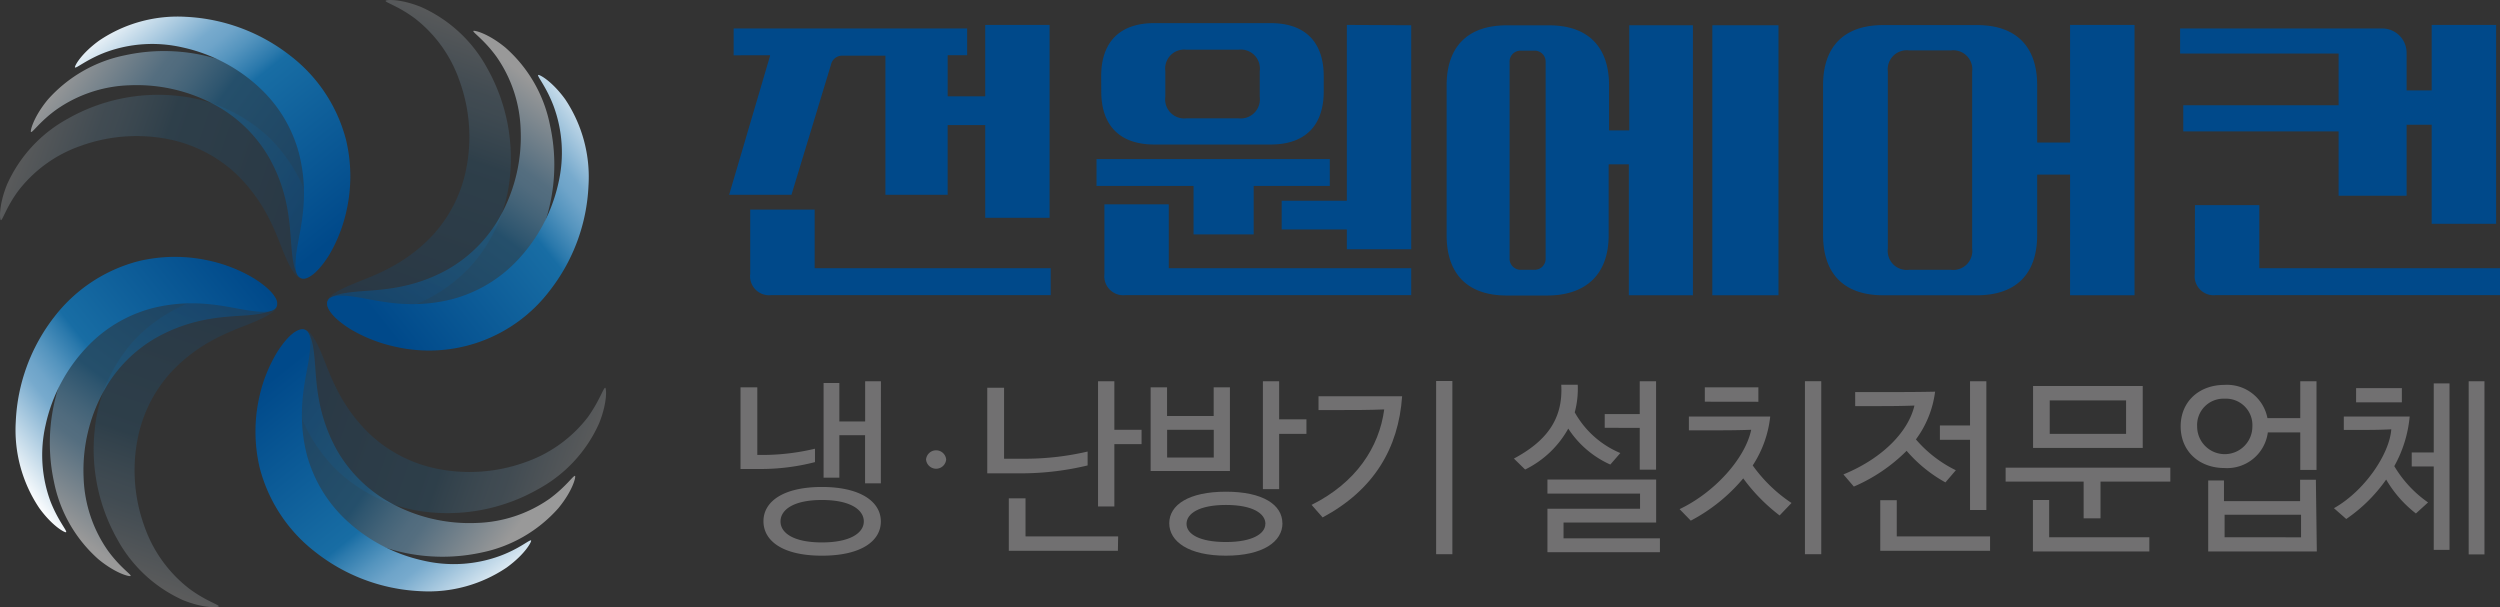 <svg xmlns="http://www.w3.org/2000/svg" xmlns:xlink="http://www.w3.org/1999/xlink" viewBox="0 0 316.91 76.97"><rect x="0" y="0" width="316.91" height="76.97" fill="#333333" stroke="none"/><defs><style>.cls-1{isolation:isolate;}.cls-2{fill:#717071;}.cls-3{fill:#00498a;}.cls-10,.cls-13,.cls-4,.cls-7{opacity:0.2;}.cls-10,.cls-11,.cls-12,.cls-13,.cls-14,.cls-15,.cls-4,.cls-5,.cls-6,.cls-7,.cls-8,.cls-9{mix-blend-mode:multiply;}.cls-4{fill:url(#linear-gradient);}.cls-11,.cls-14,.cls-5,.cls-8{opacity:0.5;}.cls-5{fill:url(#linear-gradient-2);}.cls-6{fill:url(#linear-gradient-3);}.cls-7{fill:url(#linear-gradient-4);}.cls-8{fill:url(#linear-gradient-5);}.cls-9{fill:url(#linear-gradient-6);}.cls-10{fill:url(#linear-gradient-7);}.cls-11{fill:url(#linear-gradient-8);}.cls-12{fill:url(#linear-gradient-9);}.cls-13{fill:url(#linear-gradient-10);}.cls-14{fill:url(#linear-gradient-11);}.cls-15{fill:url(#linear-gradient-12);}</style><linearGradient id="linear-gradient" x1="169.69" y1="-13.22" x2="145.66" y2="18.77" gradientTransform="matrix(-0.83, 0.56, 0.56, 0.83, 150.59, -67.36)" gradientUnits="userSpaceOnUse"><stop offset="0" stop-color="#fff"/><stop offset="0.24" stop-color="#77aacd"/><stop offset="0.28" stop-color="#6ea4c9"/><stop offset="0.34" stop-color="#5494be"/><stop offset="0.42" stop-color="#2b79ac"/><stop offset="0.45" stop-color="#186da4"/><stop offset="1" stop-color="#00498a"/></linearGradient><linearGradient id="linear-gradient-2" x1="246.44" y1="-20.67" x2="222.4" y2="11.32" gradientTransform="matrix(-0.96, 0.29, 0.29, 0.96, 251.71, -43.95)" xlink:href="#linear-gradient"/><linearGradient id="linear-gradient-3" x1="308.91" y1="-4.62" x2="284.87" y2="27.37" gradientTransform="matrix(-1, 0.03, 0.03, 1, 326.45, -5.62)" xlink:href="#linear-gradient"/><linearGradient id="linear-gradient-4" x1="685.18" y1="288.12" x2="661.15" y2="320.11" gradientTransform="matrix(-0.56, -0.83, -0.83, 0.56, 682.51, 408.76)" xlink:href="#linear-gradient"/><linearGradient id="linear-gradient-5" x1="648.02" y1="421.17" x2="623.99" y2="453.16" gradientTransform="matrix(-0.29, -0.96, -0.96, 0.29, 659.1, 509.88)" xlink:href="#linear-gradient"/><linearGradient id="linear-gradient-6" x1="585.56" y1="524.5" x2="561.52" y2="556.49" gradientTransform="matrix(-0.03, -1, -1, 0.03, 620.77, 584.62)" xlink:href="#linear-gradient"/><linearGradient id="linear-gradient-7" x1="383.23" y1="801.8" x2="359.19" y2="833.79" gradientTransform="matrix(0.83, -0.56, -0.56, -0.83, 205.94, 939.12)" xlink:href="#linear-gradient"/><linearGradient id="linear-gradient-8" x1="206.14" y1="820.84" x2="182.1" y2="852.82" gradientTransform="matrix(0.96, -0.29, -0.29, -0.96, 104.81, 915.71)" xlink:href="#linear-gradient"/><linearGradient id="linear-gradient-9" x1="56.87" y1="799.28" x2="32.84" y2="831.27" gradientTransform="matrix(1, -0.03, -0.03, -1, 30.07, 877.38)" xlink:href="#linear-gradient"/><linearGradient id="linear-gradient-10" x1="-131.5" y1="498.78" x2="-155.53" y2="530.77" gradientTransform="matrix(0.56, 0.83, 0.83, -0.56, -322.89, 462.67)" xlink:href="#linear-gradient"/><linearGradient id="linear-gradient-11" x1="-194.21" y1="377.63" x2="-218.25" y2="409.61" gradientTransform="matrix(0.29, 0.96, 0.96, -0.29, -299.48, 361.55)" xlink:href="#linear-gradient"/><linearGradient id="linear-gradient-12" x1="-218.23" y1="269.14" x2="-242.26" y2="301.13" gradientTransform="matrix(0.03, 1, 1, -0.03, -261.15, 286.81)" xlink:href="#linear-gradient"/></defs><g class="cls-1"><g id="레이어_2" data-name="레이어 2"><g id="Layer_1" data-name="Layer 1"><path class="cls-2" d="M93.87,59.45V49.1H96v8.57h1a28.8,28.8,0,0,0,6.31-.79v1.7a27.5,27.5,0,0,1-6.55.87Zm17.79,6.65c0,2.49-2.5,4.34-7.47,4.34s-7.41-1.87-7.41-4.37,2.52-4.34,7.41-4.34S111.66,63.6,111.66,66.1Zm-2.16,0c0-1.45-1.66-2.72-5.31-2.72s-5.25,1.27-5.25,2.72,1.63,2.66,5.25,2.66S109.5,67.54,109.5,66.1Zm2.16-4.83h-2v-6.1H106.4v5.38h-2v-12h2v4.88h3.27V48.33h2Z"/><path class="cls-2" d="M119.94,58.25a1.28,1.28,0,0,1-2.55,0,1.28,1.28,0,0,1,2.55,0Z"/><path class="cls-2" d="M129.85,60h-4.7V49.15h2.13v9h2.86a35.06,35.06,0,0,0,7.73-.91V59A36.13,36.13,0,0,1,129.85,60Zm11.86,9.82H127.88V63.17H130V68h11.74Zm3-13.52h-3.45v7.9h-2.07V48.33h2.07v6.15h3.45Z"/><path class="cls-2" d="M145.86,59.71V49.1h2.08v3.63h5.91V49.1h2.06V59.71Zm8-5.23h-5.91V58h5.91Zm8.71,11.85c0,2.33-2.47,4.11-7.17,4.11s-7.18-1.78-7.18-4.11,2.47-4,7.18-4S162.56,64,162.56,66.33Zm-2.16.08c0-1.3-1.58-2.4-5-2.4s-5,1.1-5,2.4,1.66,2.3,5,2.3S160.4,67.66,160.4,66.41ZM165.61,55h-3.46v7h-2.06V48.33h2.06v4.83h3.46Z"/><path class="cls-2" d="M166.26,64c5.64-2.81,8.57-7.3,9.21-12.1-1.94.08-3.86.08-5.78.08h-2.55V50.23H171c2.23,0,4.48,0,6.74,0-.46,6.6-3.58,11.88-10.08,15.36Zm15.79-15.7h2.06V70.25h-2.06Z"/><path class="cls-2" d="M200,48.77a11.51,11.51,0,0,1-.38,3.5,11.84,11.84,0,0,0,5.78,5.16l-1.27,1.46a12.37,12.37,0,0,1-5.33-4.56,12.55,12.55,0,0,1-5.47,5.19l-1.42-1.39c3.89-2.09,6.27-4.8,6-9.36ZM210.42,70H196.16V64.49H207.9V62.57H196.16V60.79h13.78v5.45H198.2v2h12.22Zm-7-15.77V52.49h4.44V48.33h2.07V59.54h-2.07v-5.3Z"/><path class="cls-2" d="M222.18,59a18.84,18.84,0,0,0,4.92,4.76l-1.51,1.58a22.8,22.8,0,0,1-4.61-4.7A22,22,0,0,1,214.33,66l-1.42-1.46c4.4-2.09,8.31-6.39,9.08-10.06-1.78.07-3.56.07-5.33.07h-2.57V52.8H218c2.06,0,4.15,0,6.4,0A14,14,0,0,1,222.18,59Zm-6.07-8.08V49.1h6.79v1.83Zm12.69-2.6h2.07V70.25H228.8Z"/><path class="cls-2" d="M242.87,55.7a15.74,15.74,0,0,0,5.06,3.91l-1.32,1.54a17.9,17.9,0,0,1-4.92-4A21.32,21.32,0,0,1,235,61.68l-1.32-1.54c5.18-2.13,8.28-5.59,9-8.73-1.78.07-3.53.07-5.28.07h-2.23V49.7h3.77c2,0,4.1,0,6.36-.05A12.86,12.86,0,0,1,242.87,55.7Zm9.4,14.12H238.35V63.41h2.09V68h11.83Zm-6.36-14.07V53.93h3.82v-5.6h2.07V64.65h-2.07v-8.9Z"/><path class="cls-2" d="M266.27,65.71h-2.14V61.05h-9.89V59.28h20.88v1.77h-8.85Zm6.19,4.2H257.7V63.38h2.06v4.73h12.7ZM257.72,56.78V48.93h13.9v7.85ZM269.51,55V50.76h-9.68V55Z"/><path class="cls-2" d="M287.43,53h4.16V48.33h2.06V59.57h-2.06V54.81h-4.11A5.2,5.2,0,0,1,282,59.33c-3.22,0-5.57-2.12-5.57-5.28s2.35-5.26,5.57-5.26A5.21,5.21,0,0,1,287.43,53ZM282,50.54a3.34,3.34,0,0,0-3.48,3.53,3.5,3.5,0,1,0,7,0A3.35,3.35,0,0,0,282,50.54Zm11.69,19.37H279.92v-9h2v2.62h9.65V60.81h2Zm-2-1.8V65.25H282v2.86Z"/><path class="cls-2" d="M303.51,59.09a14.78,14.78,0,0,0,4.28,4.6l-1.54,1.4a15,15,0,0,1-3.77-4.3,19.87,19.87,0,0,1-5.06,5l-1.56-1.37c3.93-2.21,7.05-6.91,7.27-10-1.46.08-2.78.08-4.2.08h-1.82V52.8h2.8c1.68,0,3.29,0,5.55,0A15.88,15.88,0,0,1,303.51,59.09ZM298.67,51V49.2h5.8V51Zm9.84-2.4h2V69.7h-2V59.13h-2.79V57.36h2.79Zm6.43,21.68h-2V48.33h2Z"/><path class="cls-3" d="M97.61,7.1l0-.09H93V3.61H122.6V7h-2.47v5.21h4.76V3.16h8.16V27.61h-8.16V15.85h-4.76v8.84h-7.89V7.06h-5.39a1.45,1.45,0,0,0-1.52,1.17l-5,16.46h-7.9Zm5.66,19.47V34h29.92v3.41H97.79a2.41,2.41,0,0,1-2.69-2.69V26.57Z"/><path class="cls-3" d="M139,20.16h29.57v3.41h-9.65v6.14H151.3V23.57H139Zm.59-10.5c0-4.35,2.37-6.73,6.73-6.73h14.75c4.36,0,6.73,2.38,6.73,6.73v1.93c0,4.35-2.37,6.73-6.73,6.73H146.33c-4.36,0-6.73-2.38-6.73-6.73ZM140,25.9h8.16V34h30.73v3.41h-36.2A2.41,2.41,0,0,1,140,34.74ZM150.41,15H157a2.42,2.42,0,0,0,2.69-2.7V9A2.41,2.41,0,0,0,157,6.3h-6.59A2.41,2.41,0,0,0,147.72,9v3.27A2.42,2.42,0,0,0,150.41,15Zm28.48-11.8V31.6h-8.16V29.09h-8.26V25.45h8.26l0-22.29Z"/><path class="cls-3" d="M214.6,3.2V37.43h-8.12V20.83h-2.56v9c0,4.94-2.87,7.63-7.81,7.63H191c-4.93,0-7.62-2.69-7.62-7.63v-19c0-4.93,2.69-7.62,7.62-7.62h5.34c4.94,0,7.63,2.69,7.63,7.62v5.7h2.56V3.2Zm-21.85,31h1.79a1.39,1.39,0,0,0,1.39-1.39v-25a1.39,1.39,0,0,0-1.39-1.39h-1.79a1.39,1.39,0,0,0-1.39,1.39v25A1.4,1.4,0,0,0,192.75,34.2Zm24.31-31h8.39V37.43h-8.39Z"/><path class="cls-3" d="M270.58,3.16V37.43h-8.17V22.13h-4.17V29.8c0,4.94-2.69,7.63-7.63,7.63H238.72c-4.93,0-7.62-2.69-7.62-7.63v-19c0-4.93,2.69-7.62,7.62-7.62h11.89c4.94,0,7.63,2.69,7.63,7.62v7.27h4.17V3.16ZM242,34.2h5.3A2.41,2.41,0,0,0,250,31.51V9.08a2.41,2.41,0,0,0-2.69-2.69H242a2.41,2.41,0,0,0-2.69,2.69V31.51A2.41,2.41,0,0,0,242,34.2Z"/><path class="cls-3" d="M316.42,3.16V28.37h-8.17V15.81h-3.18v9h-8.62V16.66H276.76V13.34h19.69V6.79H276.36V3.61h25.52a3.09,3.09,0,0,1,3.19,3.18v4.67h3.18V3.16ZM278.24,26h8.16V34h30.51v3.41h-36a2.41,2.41,0,0,1-2.69-2.69Z"/><path class="cls-4" d="M.11,27.9c-.15,0-.31-1.82.79-4.53a17.73,17.73,0,0,1,7.69-8.32,23.2,23.2,0,0,1,13.84-2.91,19.71,19.71,0,0,1,11.71,5.33A19.85,19.85,0,0,1,39,25.18,18.63,18.63,0,0,1,40,31c0,3-.76,4.28-1.58,4.33s-1.59-1.13-2.57-3.57-2.27-6.25-6-9.79a17.59,17.59,0,0,0-8.28-4.28,20.81,20.81,0,0,0-11.36.81,17,17,0,0,0-7.89,5.69C.78,26.27.31,28,.11,27.9Z"/><path class="cls-5" d="M3.93,16.73c-.13-.05.26-1.83,2.12-4.09A17.79,17.79,0,0,1,15.88,7,23.17,23.17,0,0,1,30,8.38,19.67,19.67,0,0,1,39.53,17a19.88,19.88,0,0,1,2.32,8.8,19,19,0,0,1-.73,5.86c-.92,2.87-2,3.85-2.81,3.65s-1.17-1.55-1.38-4.17S36.64,24.46,34.12,20a17.62,17.62,0,0,0-6.63-6.57,20.84,20.84,0,0,0-11.08-2.62,17.07,17.07,0,0,0-9.23,3.06C5.07,15.38,4.11,16.85,3.93,16.73Z"/><path class="cls-6" d="M9.51,8.55c-.12-.09.71-1.71,3.08-3.42a17.77,17.77,0,0,1,10.94-3A23.28,23.28,0,0,1,36.8,7.06a19.65,19.65,0,0,1,7.08,10.73,19.88,19.88,0,0,1,0,9.11,18.89,18.89,0,0,1-2.19,5.48c-1.61,2.54-2.92,3.22-3.64,2.82s-.75-1.8-.28-4.38,1.4-6.51.1-11.49a17.44,17.44,0,0,0-4.75-8A20.79,20.79,0,0,0,23.09,6a17.07,17.07,0,0,0-9.71.63C11,7.53,9.65,8.71,9.51,8.55Z"/><path class="cls-7" d="M48.88.11c0-.15,1.82-.31,4.53.79a17.78,17.78,0,0,1,8.32,7.69,23.28,23.28,0,0,1,2.91,13.84A19.72,19.72,0,0,1,59.3,34.14,19.75,19.75,0,0,1,51.6,39a18.63,18.63,0,0,1-5.8,1c-3,0-4.28-.76-4.33-1.58S42.6,36.87,45,35.89s6.25-2.27,9.78-6a17.41,17.41,0,0,0,4.28-8.29,20.78,20.78,0,0,0-.81-11.35A17,17,0,0,0,52.6,2.34C50.51.78,48.82.31,48.88.11Z"/><path class="cls-8" d="M60,3.93c.06-.13,1.84.26,4.09,2.12a17.64,17.64,0,0,1,5.63,9.83A23.16,23.16,0,0,1,68.4,30a19.71,19.71,0,0,1-8.59,9.58A19.89,19.89,0,0,1,51,41.85a19,19,0,0,1-5.85-.73c-2.87-.92-3.85-2-3.66-2.81s1.56-1.17,4.18-1.38,6.65-.29,11.14-2.81a17.53,17.53,0,0,0,6.56-6.63A20.75,20.75,0,0,0,66,16.41a17.07,17.07,0,0,0-3.07-9.23C61.4,5.07,59.93,4.11,60,3.93Z"/><path class="cls-9" d="M68.22,9.51c.09-.12,1.71.71,3.43,3.08A17.7,17.7,0,0,1,74.6,23.53,23.27,23.27,0,0,1,69.72,36.8a19.21,19.21,0,0,1-19.84,7.1,18.89,18.89,0,0,1-5.48-2.19c-2.55-1.61-3.22-2.92-2.83-3.64s1.81-.75,4.39-.28,6.51,1.4,11.49.1a17.44,17.44,0,0,0,8-4.75,20.79,20.79,0,0,0,5.35-10,17.07,17.07,0,0,0-.63-9.71C69.25,11,68.07,9.65,68.22,9.51Z"/><path class="cls-10" d="M76.72,49.16c.15,0,.31,1.83-.79,4.54A17.69,17.69,0,0,1,68.23,62,23.23,23.23,0,0,1,54.4,64.93a19.66,19.66,0,0,1-11.71-5.34,19.86,19.86,0,0,1-4.86-7.7,18.62,18.62,0,0,1-1-5.81c0-3,.75-4.27,1.57-4.32s1.59,1.13,2.57,3.56,2.27,6.26,6,9.79a17.54,17.54,0,0,0,8.29,4.28,20.81,20.81,0,0,0,11.36-.81,17.08,17.08,0,0,0,7.89-5.69C76,50.8,76.51,49.11,76.72,49.16Z"/><path class="cls-11" d="M72.89,60.33c.14.06-.25,1.83-2.11,4.09A17.73,17.73,0,0,1,61,70.05a23.27,23.27,0,0,1-14.08-1.36A19.21,19.21,0,0,1,35,51.29a18.63,18.63,0,0,1,.74-5.85c.91-2.87,2-3.85,2.8-3.66s1.18,1.56,1.38,4.18.3,6.64,2.81,11.14a17.6,17.6,0,0,0,6.63,6.56,20.78,20.78,0,0,0,11.08,2.63,17,17,0,0,0,9.23-3.07C71.75,61.69,72.71,60.22,72.89,60.33Z"/><path class="cls-12" d="M67.32,68.51c.11.09-.71,1.71-3.09,3.43a17.67,17.67,0,0,1-10.93,3A23.21,23.21,0,0,1,40,70a19.73,19.73,0,0,1-7.09-10.74,20,20,0,0,1,0-9.11,18.63,18.63,0,0,1,2.2-5.47c1.61-2.55,2.91-3.22,3.63-2.83s.75,1.81.29,4.39-1.4,6.51-.11,11.49a17.62,17.62,0,0,0,4.75,8,20.91,20.91,0,0,0,10.06,5.35,17,17,0,0,0,9.7-.63C65.87,69.54,67.17,68.36,67.32,68.51Z"/><path class="cls-13" d="M27.73,76.86c0,.15-1.82.31-4.54-.79a17.76,17.76,0,0,1-8.31-7.69A23.2,23.2,0,0,1,12,54.54,19.68,19.68,0,0,1,17.3,42.83,19.89,19.89,0,0,1,25,38a18.44,18.44,0,0,1,5.81-1c3,0,4.27.76,4.33,1.58S34,40.1,31.57,41.08s-6.26,2.27-9.79,6a17.54,17.54,0,0,0-4.28,8.29,20.81,20.81,0,0,0,.81,11.36A17.08,17.08,0,0,0,24,74.63C26.09,76.18,27.78,76.66,27.73,76.86Z"/><path class="cls-14" d="M16.56,73c-.06.14-1.83-.25-4.09-2.11a17.73,17.73,0,0,1-5.63-9.83A23.24,23.24,0,0,1,8.2,47a19.68,19.68,0,0,1,8.6-9.58,20,20,0,0,1,8.8-2.33,18.88,18.88,0,0,1,5.85.74c2.88.92,3.86,2,3.66,2.8S33.55,39.83,30.94,40s-6.65.29-11.14,2.81a17.48,17.48,0,0,0-6.57,6.63A20.82,20.82,0,0,0,10.6,60.56a17.07,17.07,0,0,0,3.07,9.23C15.2,71.9,16.67,72.85,16.56,73Z"/><path class="cls-15" d="M8.38,67.46c-.09.12-1.71-.71-3.42-3.08A17.77,17.77,0,0,1,2,53.44,23.24,23.24,0,0,1,6.88,40.17a19.7,19.7,0,0,1,10.74-7.08,19.9,19.9,0,0,1,9.11,0,18.91,18.91,0,0,1,5.47,2.2c2.55,1.61,3.22,2.91,2.83,3.64s-1.8.74-4.39.28-6.5-1.4-11.49-.1a17.49,17.49,0,0,0-8,4.75A20.73,20.73,0,0,0,5.78,53.88a17,17,0,0,0,.63,9.71C7.36,66,8.54,67.31,8.38,67.46Z"/></g></g></g></svg>